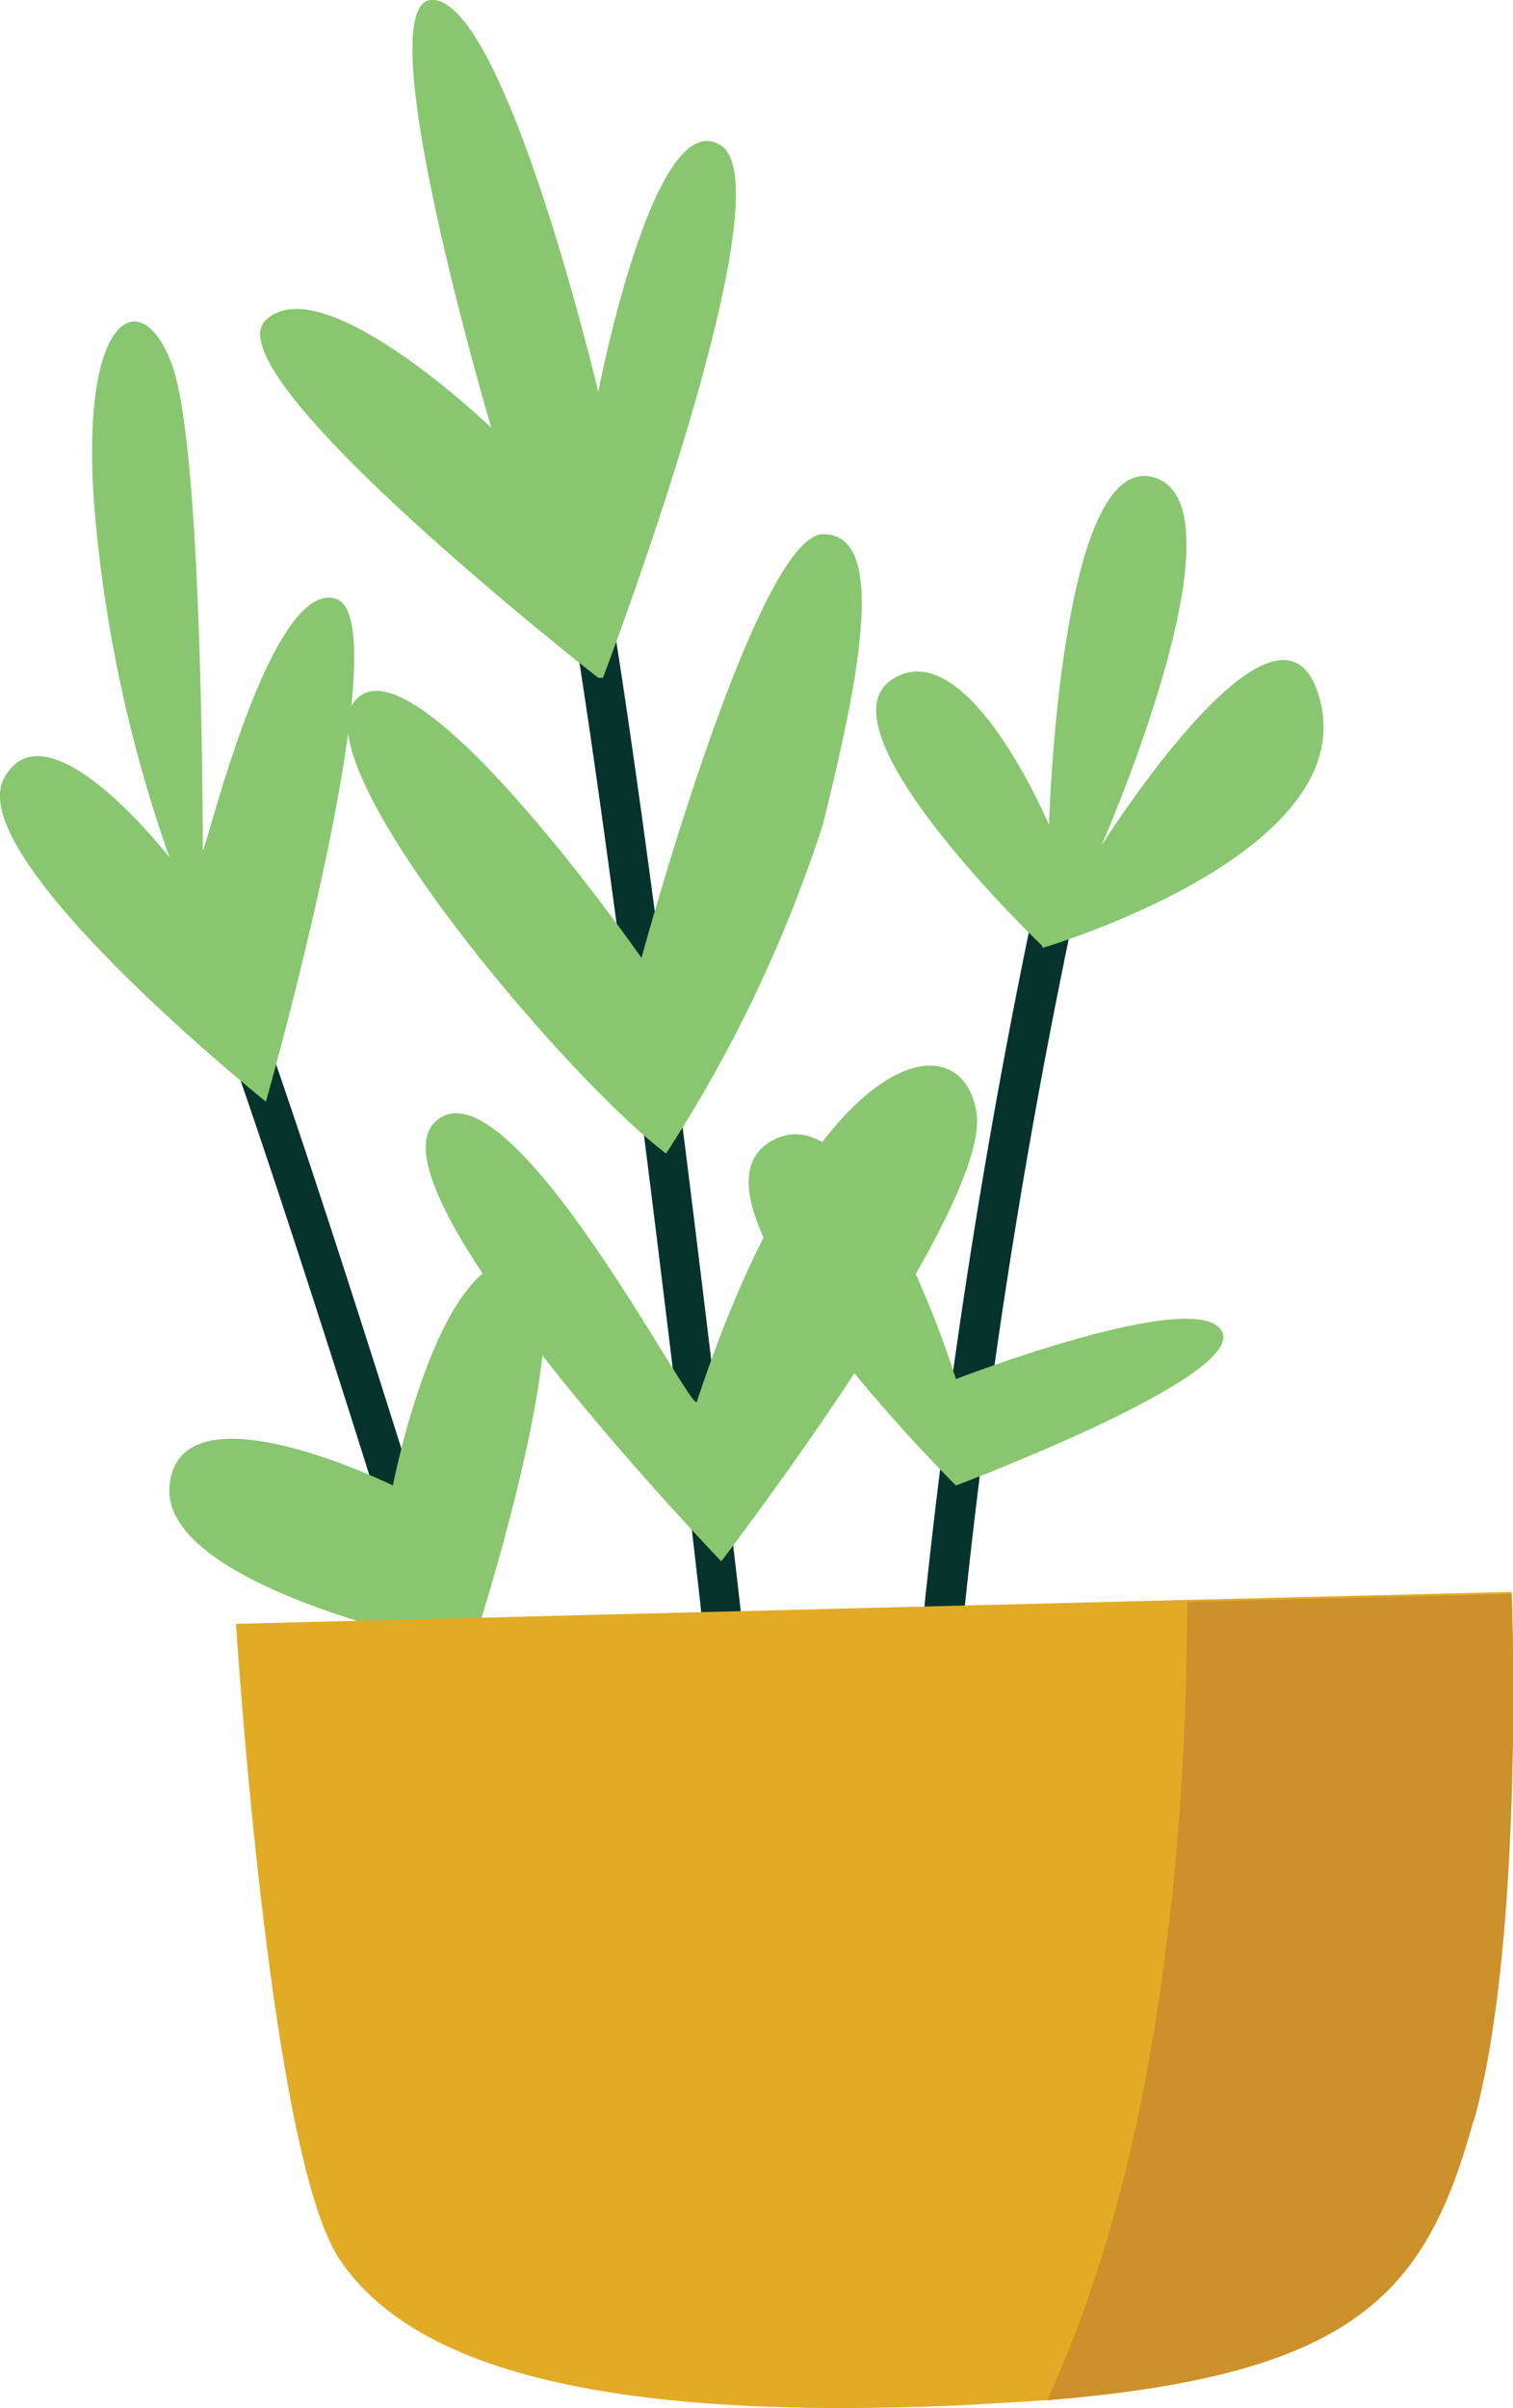 <svg xmlns="http://www.w3.org/2000/svg" viewBox="0 0 22.76 36.2"><g id="Layer_2" data-name="Layer 2"><g id="Layer_1-2" data-name="Layer 1"><path id="Path_20610" data-name="Path 20610" d="M10.85,24.53a.31.31,0,0,1-.3-.27c0-.1-1.16-10.12-1.9-14.72a.3.3,0,0,1,.3-.3.29.29,0,0,1,.29.21c.74,4.61,1.89,14.64,1.9,14.74a.3.3,0,0,1-.26.33h0" style="fill:#06332c"/><path id="Path_20611" data-name="Path 20611" d="M6.55,24.67a.29.29,0,0,1-.29-.21c0-.06-2-6.5-3-9.23a.3.3,0,0,1,.17-.38h0a.3.3,0,0,1,.38.18h0c1,2.74,3,9.19,3,9.26a.29.29,0,0,1-.2.37l-.09,0" style="fill:#06332c"/><path id="Path_20612" data-name="Path 20612" d="M14.17,24.44h0a.3.3,0,0,1-.26-.33A103.65,103.65,0,0,1,16,11.62a.3.3,0,0,1,.35-.24.29.29,0,0,1,.24.34s0,0,0,.06a101.85,101.85,0,0,0-2.08,12.4.3.3,0,0,1-.3.26" style="fill:#06332c"/><path id="Path_20613" data-name="Path 20613" d="M9.07,10.19s2.79-7.32,1.78-8S9,5.89,9,5.89,7.64.15,6.54,0s.85,6.43.85,6.43S4.86,4,4,4.81s5,5.38,5,5.38" style="fill:#88c770"/><path id="Path_20614" data-name="Path 20614" d="M4,16.56S6.06,9.31,5.05,9s-2,4-2,3.77,0-5.95-.45-7.25S1.19,4.68,1.42,7.63a21,21,0,0,0,1.13,5.26S.7,10.51.06,11.7,4,16.56,4,16.56" style="fill:#88c770"/><path id="Path_20615" data-name="Path 20615" d="M10.48,21.07c-.07.21-2.84-5.22-3.93-4.21s4.3,6.61,4.3,6.61,4.06-5.29,3.84-6.74-2.45-1-4.21,4.35" style="fill:#88c770"/><path id="Path_20616" data-name="Path 20616" d="M5.32,10.56c-.74,1,3.19,5.64,4.7,6.78a20.83,20.83,0,0,0,2.36-4.95c.52-2.11,1-4.37,0-4.36S9.65,14.4,9.65,14.4s-3.49-5-4.33-3.84" style="fill:#88c770"/><path id="Path_20617" data-name="Path 20617" d="M7.09,24.81S9,19,7.79,18.94s-1.88,3.39-1.88,3.39-3.21-1.58-3.36,0S7.1,24.81,7.1,24.81" style="fill:#88c770"/><path id="Path_20618" data-name="Path 20618" d="M14.38,22.33s4.38-1.64,4-2.32-4,.72-4,.72S13,16.24,11.56,17.18s2.82,5.15,2.82,5.15" style="fill:#88c770"/><path id="Path_20619" data-name="Path 20619" d="M15.68,14.25s4.71-1.38,4.19-3.67-3.3,2.13-3.3,2.13,2.23-5.08.8-5.53-1.59,5.22-1.59,5.22-1.24-2.94-2.37-2.18,2.27,4,2.27,4" style="fill:#88c770"/><path id="Path_20620" data-name="Path 20620" d="M22.17,31.86c-.71,2.58-1.73,3.84-6.42,4.22l-1.16.07c-5.68.27-8.44-.61-9.49-2.2s-1.55-9.54-1.55-9.54l14.31-.36,4.88-.12s.2,5.15-.57,7.93" style="fill:#e1ab25"/><path id="Path_20628" data-name="Path 20628" d="M22.17,31.86c-.71,2.58-1.73,3.84-6.42,4.22,1.9-4.09,2.1-9.46,2.11-12l4.88-.12s.2,5.15-.57,7.93" style="fill:#cc912a"/></g></g></svg>